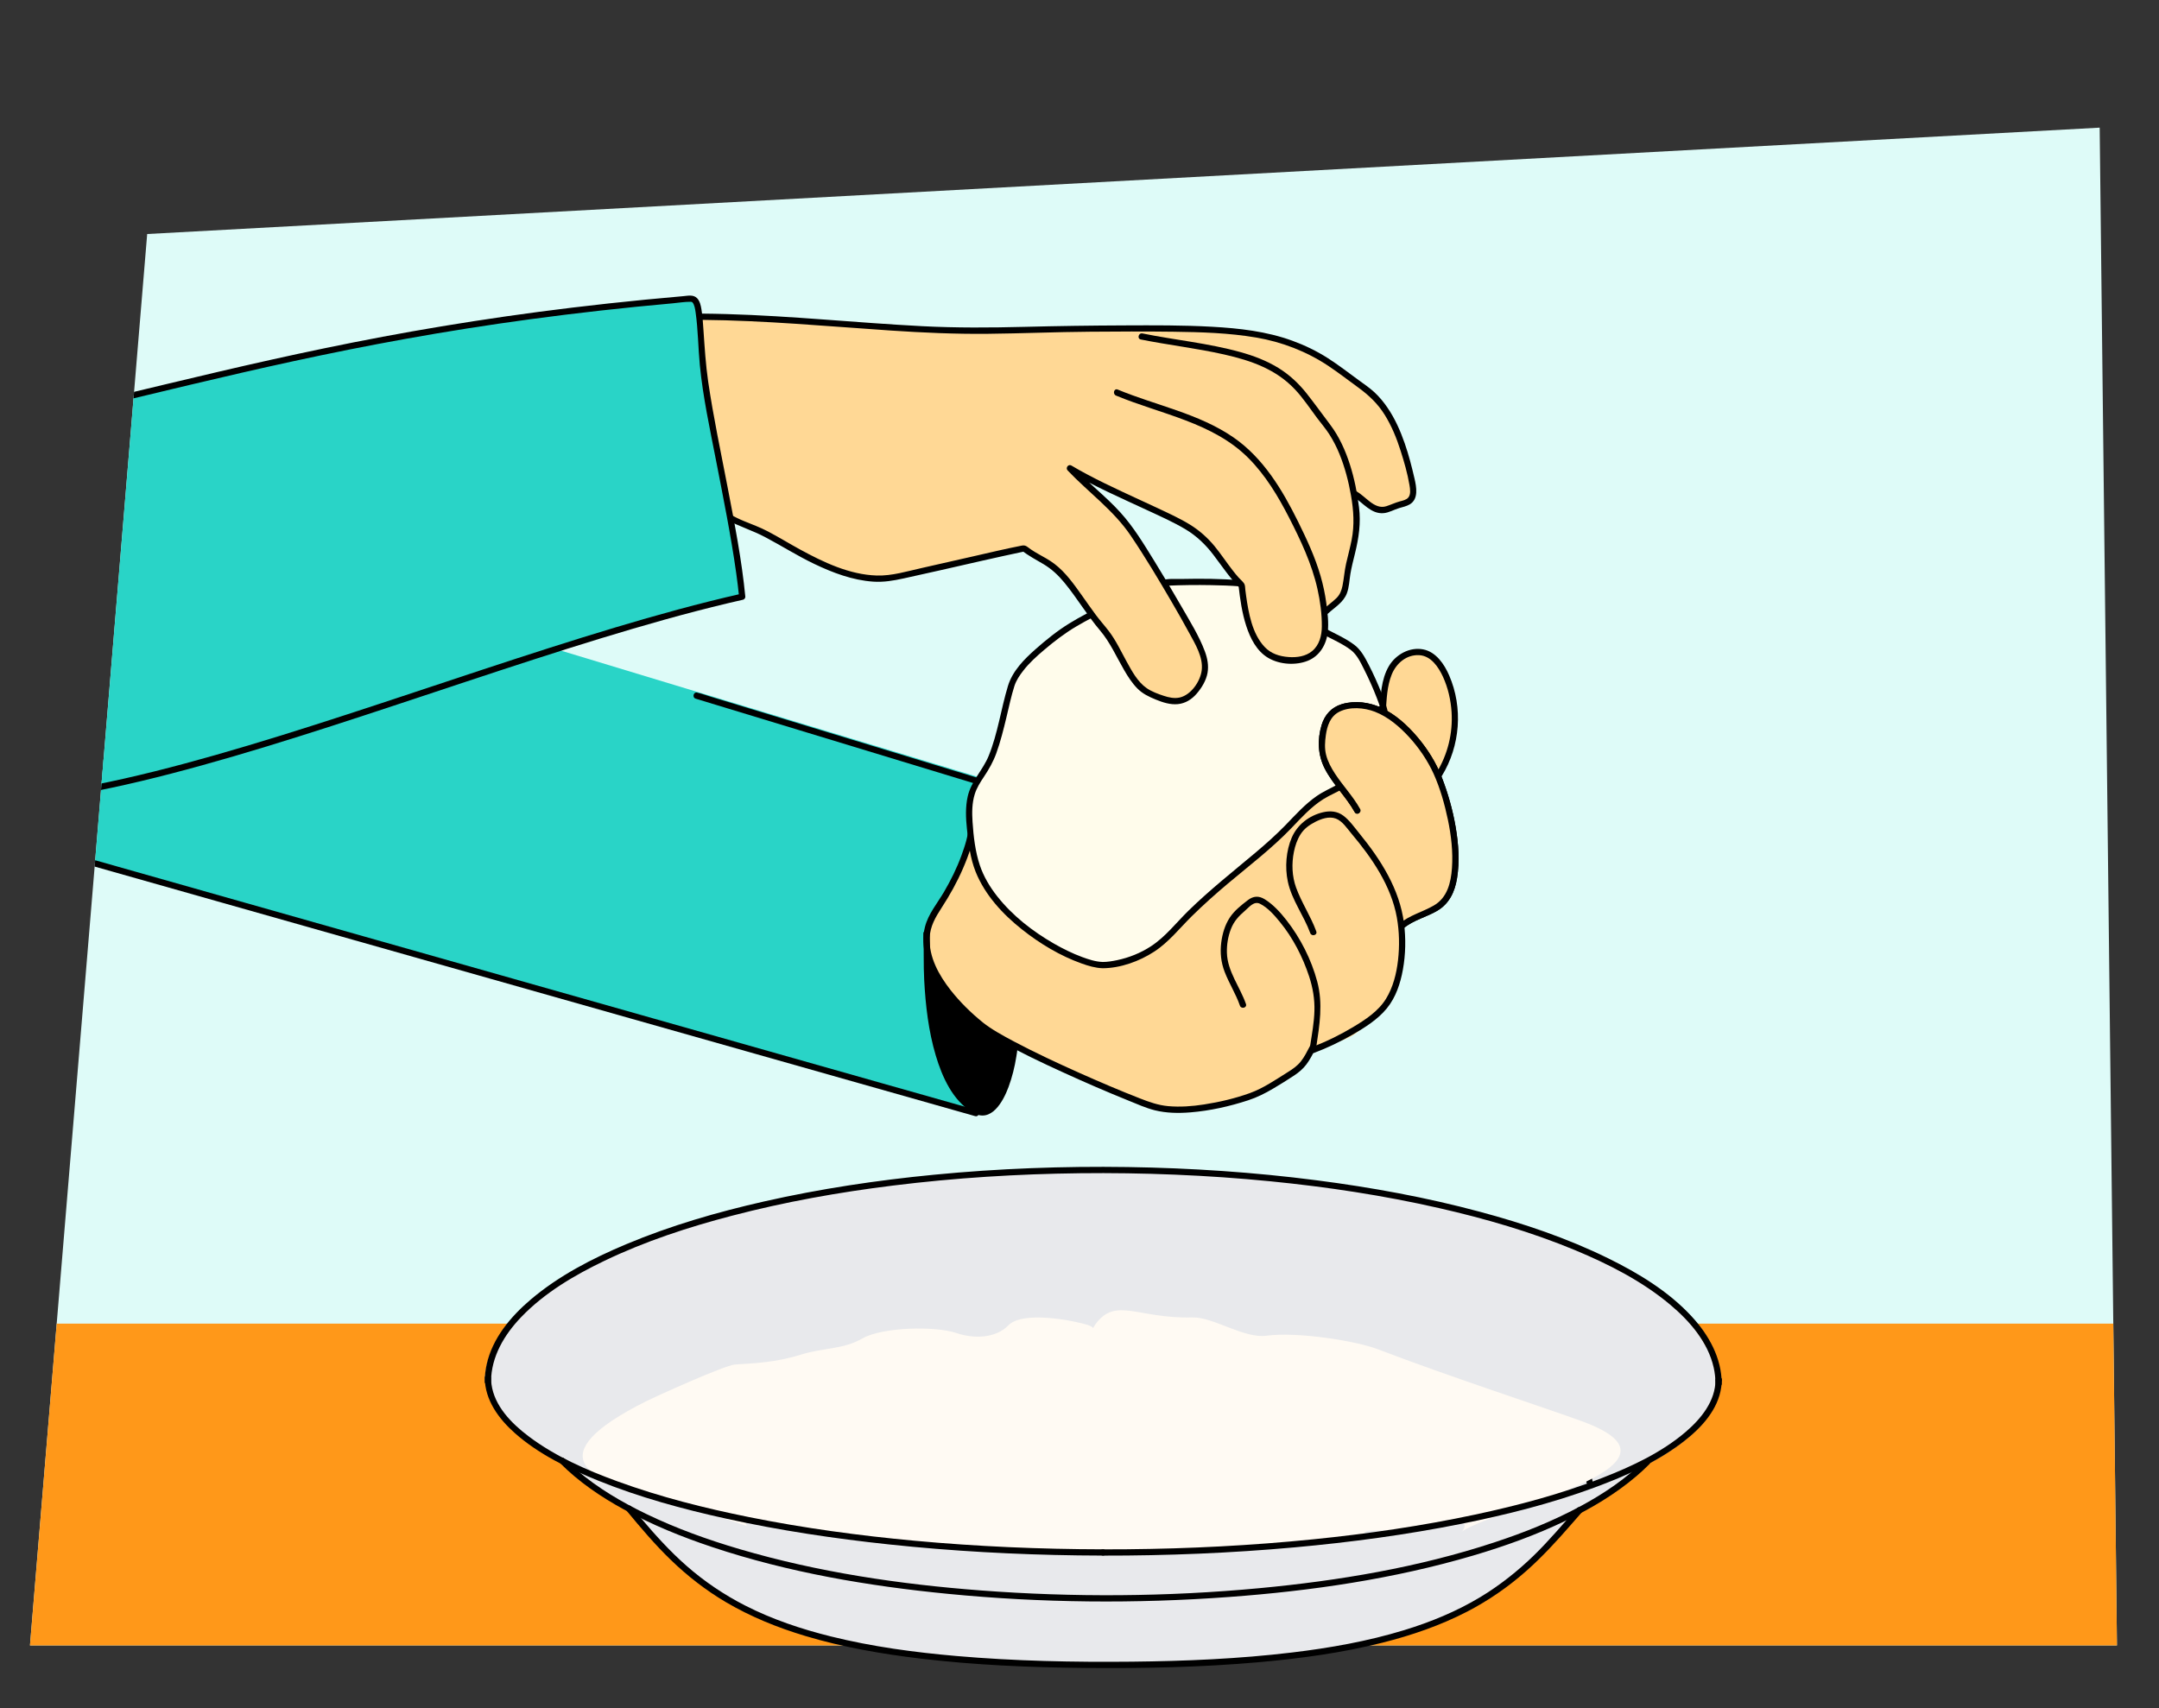 <?xml version="1.0" encoding="UTF-8"?>
<svg id="Voorgrond" xmlns="http://www.w3.org/2000/svg" xmlns:xlink="http://www.w3.org/1999/xlink" viewBox="0 0 690 546">
  <rect x="0" y="0" width="690" height="546" fill="#333333" stroke="none"/>
  <defs>
    <style>
      .cls-1 {
        fill: #fffceb;
      }

      .cls-2 {
        fill: #defbf8;
      }

      .cls-3 {
        fill: #ffd895;
      }

      .cls-4 {
        fill: #ba6d25;
      }

      .cls-5 {
        fill: #29d4c7;
      }

      .cls-6 {
        fill: #1d1e1c;
      }

      .cls-7 {
        fill: #ff9819;
      }

      .cls-8 {
        fill: #e8e9ec;
      }

      .cls-9 {
        fill: #fffaf3;
      }

      .cls-10 {
        clip-path: url(#clippath);
      }
    </style>
    <clipPath id="clippath">
      <path id="Path_17571-2" data-name="Path 17571" class="cls-2" d="M9.58,525.92L47.04,74.8l624-34,5.52,485.12H9.58Z"/>
    </clipPath>
  </defs>
  <g id="Achtergrond_6" data-name="Achtergrond 6">
    <path id="Path_17571" data-name="Path 17571" class="cls-2" d="M9.58,525.92L47.04,74.8l624-34,5.52,485.12H9.58Z"/>
    <g class="cls-10">
      <g>
        <path class="cls-5" d="M-24.3,258.81c-14.67,0,338,96.97,338,96.97l13.56-102.99-158.35-47.97-193.21,53.98Z"/>
        <path d="M296.1,298.47c.21,4.64-1.88,45.53,15.2,56.23,9.74,6.1,13.57-21.47,12.74-20.3"/>
        <g>
          <path d="M328.33,253.46c-3.48-1.06-6.97-2.12-10.45-3.18-8.41-2.56-16.82-5.11-25.23-7.67-10.14-3.08-20.28-6.17-30.42-9.25-8.8-2.68-17.6-5.35-26.4-8.03-2.89-.88-5.78-1.76-8.66-2.63-1.36-.41-2.73-.94-4.12-1.25-.06-.01-.12-.04-.18-.06-1.23-.38-1.76,1.55-.53,1.93,3.48,1.06,6.97,2.12,10.45,3.18,8.41,2.56,16.82,5.11,25.23,7.67,10.14,3.08,20.28,6.17,30.42,9.25,8.8,2.68,17.6,5.35,26.4,8.03,2.89.88,5.78,1.76,8.66,2.63,1.36.41,2.73.94,4.12,1.25.06.01.12.04.18.06,1.23.38,1.76-1.55.53-1.93h0Z"/>
          <g>
            <g>
              <path class="cls-4" d="M379.44,258.02c3.85-4.46,18.64-13.53,18.64-13.53,15.62-10.92,22.31-18.73,14.85-23.25-7.46-4.52-62.01,7.02-97.28,44.85l-4.36,6.74"/>
              <path class="cls-6" d="M380.15,258.73c1.78-2.03,4.05-3.67,6.22-5.25,2.52-1.84,5.11-3.58,7.73-5.28,5-3.25,9.89-6.53,14.43-10.43,2.51-2.16,5.03-4.5,6.82-7.31,1.15-1.79,2.03-4.02,1.43-6.16-.9-3.2-4.07-4.62-7.09-4.91-3.64-.34-7.39.16-10.98.74-5.36.87-10.65,2.21-15.83,3.81-13.77,4.24-27.04,10.35-39.25,18.01-6.9,4.33-13.48,9.18-19.59,14.57-1.63,1.44-3.22,2.91-4.78,4.43s-3.14,2.89-4.41,4.53-2.21,3.39-3.29,5.06c-.38.59-.77,1.19-1.15,1.78-.7,1.08,1.03,2.09,1.73,1.01,1.05-1.62,2.1-3.24,3.15-4.87.39-.61.75-1.3,1.2-1.86,1.24-1.51,2.78-2.87,4.18-4.23,5.79-5.64,12.1-10.74,18.77-15.3,11.88-8.12,24.9-14.65,38.49-19.4,9.09-3.18,18.87-6.07,28.57-6.35,2.54-.07,4.99-.09,6.83,1.42,4.15,3.41-.87,8.57-3.49,11.13-4.4,4.29-9.44,7.93-14.61,11.22-4.83,3.07-9.7,6.22-14.08,9.91-.85.72-1.69,1.47-2.43,2.31-.85.96.56,2.38,1.41,1.41h0Z"/>
            </g>
            <g>
              <path class="cls-3" d="M424.6,321.96c3.77,2.97-2.78,8.58-5.1,12.92-2.32,4.34-3.09,6.01-7.38,8.64-4.29,2.62-7.75,5.11-12.38,6.83,0,0-20.44,7.35-32.43,2.95-12-4.4-44.61-18.89-52.46-24.65,0,0-27.54-20.09-15.87-37.35,11.67-17.26,11.58-27.61,11.58-27.61,0,0,24.96-11.45,34.39-12.83,0,0,100.43-12.88,102.76-9.93"/>
              <g>
                <path class="cls-4" d="M338.71,287.54c4.62-.1,31.91-.51,40.47-17.2"/>
                <path class="cls-6" d="M338.71,288.54c11.36-.24,23.87-1.96,33.33-8.72,3.31-2.36,6.11-5.36,8-8.98.59-1.14-1.13-2.15-1.73-1.01-6.22,11.94-21.51,15.47-33.85,16.44-1.92.15-3.84.23-5.76.27-1.29.03-1.29,2.03,0,2h0Z"/>
              </g>
              <g>
                <path class="cls-3" d="M399.75,350.34c4.63-1.71,8.09-4.2,12.38-6.83,4.29-2.62,5.06-4.29,7.38-8.64,2.32-4.34,5.13-11.74,1.36-14.71-3.77-2.97-4.88-.12-9.09-1.71"/>
                <path class="cls-3" d="M419.72,297.97c-1.98-5.49-4.55-8.59-6.63-14.47-2.08-5.88-.75-16.12,4.58-20.36,5.33-4.24,5.64-6.82,11.98-.68,6.34,6.14,13.91,15.18,16.3,25.81,2.39,10.63,3.82,23.89-4.41,33.67-8.22,9.78-10.2,10.57-22.04,12.94"/>
                <path class="cls-3" d="M459.94,247.52c3.94-6.32,5.55-13.5,4.9-20.84-.65-7.34-4.64-20.05-13.42-18.08-8.78,1.98-9.03,11.65-9.51,18.69"/>
              </g>
              <g>
                <path d="M418.64,334.37c-.88,1.65-1.71,3.4-2.88,4.87s-2.61,2.46-4.14,3.41c-3.93,2.45-7.82,5.17-12.21,6.75-4.7,1.69-9.68,2.86-14.61,3.62-3.79.59-7.68.88-11.51.53-3.15-.29-6.01-1.31-8.93-2.45-6.57-2.56-13.06-5.35-19.5-8.22-7-3.13-13.97-6.38-20.76-9.97-3.39-1.8-7.29-3.92-10.01-6.12-3.78-3.06-7.29-6.51-10.29-10.33-3.69-4.71-6.97-10.53-6.69-16.71.16-3.7,1.85-6.56,3.81-9.59,2.6-3.99,4.94-8.17,6.83-12.55s3.45-8.73,3.77-13.33c.01-.2.03-.4.03-.6l-.5.86c7.75-3.55,15.63-6.89,23.66-9.74,3.48-1.24,7.04-2.46,10.71-3.02,1.68-.25,3.36-.5,5.05-.74,7.94-1.16,15.89-2.28,23.85-3.34,9.55-1.28,19.12-2.5,28.71-3.47,3.67-.37,7.34-.71,11.03-.9,1.27-.06,2.55-.11,3.82-.09.47,0,.93.03,1.4.07.4.03.24.01.75.12.13.03.43.16.12.02.25.11-.11-.14,0,0,.83.98,2.24-.44,1.41-1.41-.94-1.11-3.52-.81-4.77-.79-3.31.04-6.62.32-9.91.62-9.52.86-19.01,2.06-28.48,3.3-8.66,1.13-17.31,2.34-25.96,3.59-4.87.7-9.62,1.31-14.33,2.8-9.39,2.97-18.51,6.94-27.48,11-.2.09-.39.18-.59.27-.31.14-.5.54-.5.86.02,3.21-1.17,6.71-2.28,9.77-1.47,4.04-3.39,7.9-5.56,11.61s-5.03,7.03-6.09,11.2c-1.61,6.28.75,12.7,4.15,17.96,3.05,4.73,6.98,8.9,11.23,12.57,2.62,2.27,5.38,4.11,8.4,5.83,6.56,3.72,13.4,6.95,20.25,10.08,6.93,3.17,13.93,6.21,21.01,9.07,2.74,1.1,5.52,2.37,8.38,3.09,3.73.93,7.65.98,11.46.67,6.25-.51,12.47-1.91,18.43-3.86,2.82-.92,5.47-2.25,8.01-3.76,2.24-1.34,4.5-2.71,6.67-4.16,1.47-.98,2.82-2.1,3.89-3.52,1.14-1.5,1.99-3.2,2.87-4.86.61-1.14-1.12-2.15-1.73-1.01h0Z"/>
                <g>
                  <path class="cls-1" d="M352.37,308.47c-9.01-.21-37.37-15.29-41.08-35.05-3.7-19.76-.27-21.38,4.02-28.3,4.29-6.91,6.75-25.33,8.95-28.57,2.21-3.24,3.73-5.82,13.7-13.54,9.97-7.73,33.93-16.78,33.93-16.78,0,0,38.38-2.11,40.26,5.61,1.89,7.73,17.87,12.02,21.47,16.31,3.6,4.29,10.79,22.35,8.27,19.13-2.48-3.18,3.05,4.59-8.27,19.28-6.14,7.97-8.88,3.49-20.25,15.89-11.38,12.4-23.33,18.57-39.34,36-9.18,10-21.67,10-21.67,10Z"/>
                  <path d="M352.37,307.47c-2.24-.07-4.47-.82-6.55-1.58-3.14-1.16-6.15-2.66-9.05-4.32-6.79-3.91-13.18-8.89-18.05-15.06-2.36-2.99-4.37-6.34-5.58-9.97-1.46-4.37-2.02-9.23-2.32-13.81-.2-2.96-.19-6.02.7-8.88.63-2.03,1.77-3.81,2.93-5.56,1.59-2.38,2.94-4.74,3.93-7.44,1.37-3.76,2.33-7.68,3.27-11.57.8-3.33,1.5-6.71,2.54-9.98.6-1.87,1.66-3.41,2.85-4.95,1.91-2.47,4.27-4.59,6.65-6.61,3.27-2.77,6.63-5.36,10.32-7.53,6.75-3.97,13.96-7.2,21.19-10.21,2.1-.87,4.2-1.73,6.32-2.54.19-.07.37-.14.56-.21.26-.11-.33.03-.12,0,.35-.05.72-.04,1.07-.05,4.69-.2,9.39-.26,14.08-.17,6.01.12,12.19.33,18.05,1.75,1.8.43,3.96.97,5.35,2.27.65.61.63,1.04.97,1.94.54,1.43,1.46,2.68,2.53,3.77,2.53,2.57,5.79,4.38,8.94,6.06,2.91,1.56,6.07,2.9,8.72,4.9,2.04,1.53,3.18,4.06,4.31,6.28,1.5,2.96,2.85,6.01,4.05,9.11.43,1.12.86,2.25,1.19,3.41.05.18.1.37.15.55.03.11.17.47.07.28.15.27-.14.03.03,0-.43.07,1.31-.79,1.41-.47-.02-.07-.15-.14-.19-.2-.69-1.2-2.43-1.52-2.52.23s-.01,3.52-.39,5.31c-.88,4.19-2.91,8.05-5.32,11.56-1.87,2.71-3.92,5.25-6.82,6.88-2.27,1.27-4.65,2.27-6.8,3.76-3.82,2.64-6.85,6.08-10.07,9.38-3,3.08-6.2,5.93-9.49,8.7-7.25,6.1-14.67,11.95-21.45,18.58-3.92,3.84-7.37,8.37-12,11.38-3.29,2.15-6.98,3.63-10.82,4.44-1.51.32-3.08.58-4.62.58-1.29,0-1.29,2,0,2,5.7-.02,11.74-2.22,16.46-5.29s8.15-7.51,12.09-11.39c3.7-3.64,7.57-7.09,11.54-10.43,6.84-5.75,13.99-11.18,20.2-17.65,3.21-3.34,6.29-6.79,10.24-9.28,2.14-1.35,4.54-2.24,6.66-3.61,3.23-2.07,5.56-5.32,7.58-8.51,2.17-3.42,3.96-7.22,4.68-11.23.21-1.16.34-2.34.35-3.51,0-.49.13-1.3-.02-1.77-.05-.15.04.19-.02.14.56.42-1.33.89-1.5.41.02.06.12.1.15.16.13.23.38.51.57.7.64.62,1.73.64,2.01-.36.2-.69-.15-1.57-.35-2.23-.4-1.29-.89-2.56-1.39-3.82-1.27-3.19-2.66-6.34-4.24-9.39-1.2-2.32-2.45-4.71-4.57-6.31-2.75-2.07-5.99-3.47-9.01-5.09-3.22-1.72-6.7-3.58-9.08-6.42-1.45-1.73-1.53-4.04-3.39-5.44-1.73-1.3-3.97-1.93-6.05-2.4-2.94-.67-5.97-1.02-8.97-1.28-6.1-.51-12.23-.56-18.35-.43-2.37.05-5.07-.25-7.31.62-6.09,2.37-12.11,4.94-18,7.76-3.72,1.79-7.41,3.67-10.93,5.84-3.84,2.36-7.37,5.22-10.74,8.19-3.68,3.24-7.42,7.02-8.87,11.81-2.24,7.39-3.24,15.16-6.16,22.34-1.86,4.56-5.6,8.06-6.7,12.97-.76,3.37-.61,6.91-.25,10.32.48,4.63,1.06,9.48,2.81,13.82,3,7.4,8.64,13.5,14.84,18.4,5.72,4.53,12.16,8.4,19.05,10.86,2.13.76,4.39,1.43,6.67,1.5,1.29.04,1.29-1.96,0-2Z"/>
                </g>
                <path d="M448.71,296.6c3.19-2.6,7.21-3.46,10.69-5.53,3.83-2.27,5.57-6.1,6.26-10.37.88-5.43.47-10.99-.45-16.38s-2.45-10.82-4.46-15.97c-1.82-4.66-4.51-8.92-7.73-12.73s-7.02-7.26-11.51-9.37c-3.89-1.83-8.49-2.43-12.66-1.19-3.31.98-5.5,3.43-6.48,6.7-1.4,4.67-1.21,9.6,1.03,13.95,2.59,5.03,6.82,8.96,9.56,13.88.63,1.12,2.35.12,1.73-1.01-2.25-4.03-5.48-7.4-8-11.24-1.24-1.89-2.34-3.9-2.89-6.11-.51-2.05-.36-4.18-.07-6.25.42-2.97,1.42-6,4.25-7.45,3.38-1.73,7.97-1.37,11.41-.04,4.26,1.65,7.91,4.79,10.96,8.11s5.92,7.48,7.86,11.8c2.07,4.62,3.48,9.63,4.52,14.57s1.68,10.3,1.31,15.48c-.34,4.73-1.49,9.53-5.87,12.02-3.61,2.06-7.58,3.03-10.87,5.71-1,.81.42,2.22,1.41,1.41h0Z"/>
                <path d="M460.8,248.02c5.89-9.59,6.83-21.83,2.33-32.17-1.55-3.57-4.19-7.49-8.29-8.29-4.31-.84-8.76,1.64-10.94,5.31-2.54,4.28-2.67,9.59-3,14.42-.09,1.28,1.91,1.28,2,0,.26-3.9.39-7.97,1.86-11.64s4.78-6.47,8.82-6.24c3.77.21,6.16,3.82,7.59,6.92,1.6,3.49,2.49,7.41,2.74,11.23.44,6.86-1.23,13.6-4.83,19.46-.68,1.1,1.05,2.11,1.73,1.01h0Z"/>
              </g>
              <path d="M398.19,320.89c-1.91-5.48-5.93-10.41-6.08-16.38-.07-2.56.35-5.15,1.27-7.54.98-2.56,2.56-4.2,4.6-5.96,1.31-1.13,2.79-3.08,4.69-2.15,2.49,1.22,4.63,3.69,6.36,5.81,4.17,5.07,7.3,11.18,9.35,17.4,1.18,3.59,1.81,7.25,1.7,11.03s-.79,7.39-1.35,11.05c-.19,1.26,1.74,1.8,1.93.53,1.07-7.07,2.2-13.92.31-20.97s-5.34-13.82-9.78-19.53c-1.96-2.52-4.28-5.08-7.02-6.77-1.87-1.15-3.61-1.04-5.34.28-2.1,1.6-4.37,3.39-5.82,5.62-1.54,2.36-2.36,5.16-2.71,7.94-.41,3.23-.08,6.35,1.09,9.39,1.42,3.69,3.58,7.04,4.88,10.79.42,1.21,2.35.69,1.93-.53h0Z"/>
            </g>
          </g>
          <path d="M295.1,298.47c.21,4.94,0,9.89.27,14.83.43,8.09,1.37,16.28,3.69,24.06,2.04,6.85,5.45,14.52,11.9,18.29,5.86,3.42,9.66-3.64,11.35-8.19,1.16-3.14,1.98-6.43,2.5-9.74.15-.96.35-1.96.34-2.93,0-.85-.94-2.22-1.81-1.12-.79,1,.62,2.42,1.41,1.41-.15.19-1.72-.19-1.6-.57-.02.07.01.19,0,.27-.03.32-.04.64-.07.96-.1.93-.26,1.87-.44,2.81-.52,2.77-1.22,5.52-2.19,8.16-.86,2.37-1.97,4.98-3.88,6.71-1.8,1.64-3.67,1.18-5.53-.12-5.68-3.99-8.56-11.1-10.36-17.55-2-7.15-2.87-14.59-3.28-21.99-.29-5.11-.08-10.22-.3-15.32-.05-1.28-2.05-1.29-2,0h0Z"/>
          <path d="M312.18,354.82c-2.74-.78-5.49-1.56-8.23-2.33-7.41-2.1-14.83-4.2-22.24-6.3-11.02-3.12-22.04-6.25-33.06-9.37-13.37-3.79-26.74-7.58-40.11-11.37-14.72-4.17-29.45-8.35-44.17-12.52-14.78-4.19-29.56-8.38-44.34-12.57-13.78-3.91-27.57-7.81-41.35-11.72-11.71-3.32-23.42-6.64-35.13-9.96-8.37-2.37-16.75-4.75-25.12-7.12l-11.95-3.39c-.17-.05-.33-.09-.5-.14-1.24-.35-1.77,1.58-.53,1.93,2.74.78,5.49,1.56,8.23,2.33,7.41,2.1,14.83,4.2,22.24,6.3,11.02,3.12,22.04,6.25,33.06,9.37,13.37,3.79,26.74,7.58,40.11,11.37,14.72,4.17,29.45,8.35,44.17,12.52s29.56,8.38,44.34,12.57c13.78,3.91,27.57,7.81,41.35,11.72,11.71,3.32,23.42,6.64,35.13,9.96,8.37,2.37,16.75,4.75,25.12,7.12,3.98,1.13,7.97,2.26,11.95,3.39.17.05.33.09.5.14,1.24.35,1.77-1.58.53-1.93h0Z"/>
        </g>
        <g>
          <path class="cls-3" d="M423.7,195.42c4.24-3.97,5.97-3.53,6.66-10.37.69-6.84,4.08-13.37,3.1-21.91-.98-8.53-3.55-19.96-9.75-27.59-6.2-7.63-8.46-13.65-18.78-18.81-10.33-5.16-28.03-6.74-40.07-9.18"/>
          <path class="cls-3" d="M433,157.88c3.46,2.04,6.38,6.87,11.2,4.55,4.82-2.31,8.97-.46,6.89-9.28-2.08-8.82-5.49-22.37-15.02-29.09-9.53-6.72-14.46-11.81-28.25-15.77-13.8-3.97-39.01-3.22-54.6-3.26-15.58-.04-28.68.76-43.79.7-15.11-.06-34.19-1.82-48.34-2.74-14.14-.91-31.54-2.1-37.54-1.73-.33,3.88,2.29,24.78,3.81,35.86,1.43,10.39,3.16,17.74,4.25,28.05,6.85,3.61,7.73,2.34,16.29,7.22,8.56,4.88,24.76,14.96,38,12.1,13.24-2.85,27.97-6.39,41.37-9.23,4.39,3.51,7.62,3.77,11.93,8.34,4.31,4.57,8.86,12.41,13.59,17.8,4.73,5.39,8.11,17.22,14.4,20.15,6.29,2.93,11,4.37,15.29-1.46,4.29-5.83,2.92-9.95-1.46-18.04-4.38-8.09-13.47-23.53-19.32-32.08-5.85-8.55-13.14-13.23-19.81-20.29,10.76,6.45,25.72,12.3,35.98,17.79,10.27,5.48,11.58,12.18,18.95,19.68.89,7.86,2.79,21.1,11.49,23.3,8.69,2.19,15.42-1.27,15.12-10.89-.3-9.62-2.52-17.83-7.31-27.9-4.79-10.07-11.01-22.62-21.45-30.28-10.43-7.66-25.7-10.86-37.74-15.89"/>
          <g>
            <path d="M424.41,196.12c2.17-2.01,4.94-3.57,6.03-6.46.75-1.98.79-4.11,1.13-6.18.37-2.23.94-4.41,1.48-6.61,1.2-4.89,1.92-9.7,1.28-14.74-.58-4.6-1.48-9.17-2.89-13.59s-3.41-8.96-6.29-12.76c-2.5-3.31-4.93-6.69-7.5-9.95s-5.58-6.07-9.12-8.25c-3.78-2.32-7.92-3.88-12.18-5.06-10.23-2.84-20.84-3.84-31.23-5.94-1.26-.25-1.79,1.67-.53,1.93,8.85,1.78,17.83,2.8,26.64,4.79s16.64,4.78,22.67,11.21c2.63,2.8,4.74,6.04,7.04,9.1,1.31,1.74,2.73,3.39,3.91,5.22,1.28,2.01,2.37,4.15,3.26,6.35,1.72,4.24,2.87,8.7,3.66,13.2.83,4.76,1.14,9.37.21,14.15-.49,2.52-1.18,5-1.75,7.5s-.7,4.85-1.19,7.26c-.31,1.49-.82,2.81-1.93,3.88-1.29,1.26-2.79,2.3-4.11,3.53-.95.88.47,2.29,1.41,1.41h0Z"/>
            <path d="M232.18,166.1c4,2.13,8.32,3.45,12.32,5.56,5.3,2.8,10.35,6.01,15.77,8.6,5.9,2.82,12.21,5.2,18.79,5.65,3.34.23,6.48-.32,9.74-1.03,3.93-.85,7.85-1.73,11.77-2.62,8.98-2.04,17.96-4.13,26.98-6.03l-.97-.26c2.17,1.71,4.56,2.95,6.92,4.35,2.61,1.55,4.74,3.56,6.66,5.89,4.05,4.92,7.29,10.45,11.41,15.3,3.24,3.82,5.22,8.41,7.72,12.71,1.19,2.05,2.5,4.09,4.17,5.8s3.72,2.68,5.92,3.58,4.63,1.7,7.06,1.46,4.44-1.53,6-3.33,3.04-4.18,3.48-6.66c.41-2.33-.03-4.66-.85-6.86-1.85-4.97-4.77-9.61-7.4-14.2-2.87-5-5.82-9.96-8.86-14.87-3.28-5.3-6.54-10.72-10.74-15.35-4.8-5.3-10.54-9.64-15.47-14.82l-1.21,1.57c8.15,4.86,16.9,8.64,25.49,12.64,4.04,1.88,8.19,3.72,12.02,6.01,3.51,2.1,6.4,4.88,8.87,8.12,2.73,3.58,5.2,7.31,8.35,10.55l-.29-.71c.49,4.34,1.1,8.71,2.45,12.88,1.28,3.94,3.32,8.07,7.03,10.25s8.83,2.45,12.63.93,5.98-5.16,6.41-9.22c.32-3.01-.06-6.16-.46-9.14s-1.02-5.89-1.85-8.77c-1.75-6.05-4.42-11.76-7.2-17.39-5.01-10.13-11.1-20.29-20.58-26.85-11.08-7.67-24.78-10.23-37.05-15.33-1.19-.49-1.71,1.44-.53,1.93,14.34,5.96,31.02,8.59,42.36,20.02,5.42,5.46,9.43,12.14,12.92,18.94,3.74,7.3,7.29,14.8,9.09,22.84.88,3.92,1.43,8,1.4,12.02-.02,2.89-.79,5.93-3.1,7.84-2.07,1.71-4.88,2.1-7.48,1.91-2.94-.21-5.67-1.06-7.72-3.25-3.97-4.23-5.11-10.79-5.9-16.31-.09-.64-.17-1.28-.25-1.92s-.03-1.46-.38-2.01c-.46-.72-1.26-1.34-1.82-1.98-.61-.69-1.19-1.4-1.76-2.13-2.02-2.58-3.81-5.33-5.89-7.86-2.24-2.71-4.87-5.04-7.86-6.88-3.28-2.02-6.85-3.63-10.33-5.27-7.53-3.55-15.17-6.87-22.52-10.78-1.7-.9-3.37-1.84-5.02-2.82-.99-.59-1.99.75-1.21,1.57,6.69,7.04,14.65,12.68,20.15,20.82,4.68,6.92,8.97,14.12,13.17,21.33,1.88,3.24,3.75,6.49,5.53,9.79,1.91,3.51,4.51,7.73,4,11.91-.43,3.55-3.4,7.89-7.02,8.72-1.71.39-3.49,0-5.12-.54-1.84-.6-3.84-1.34-5.44-2.44-2.92-2.02-4.76-5.49-6.43-8.53-1.8-3.27-3.4-6.73-5.68-9.71-1.34-1.76-2.82-3.39-4.14-5.17-1.49-2.01-2.92-4.06-4.36-6.09-2.61-3.66-5.26-7.48-8.87-10.23-1.6-1.22-3.36-2.16-5.11-3.14-.83-.47-1.66-.96-2.45-1.5-1.03-.7-1.57-1.46-2.85-1.21-5.33,1.04-10.62,2.32-15.92,3.52s-10.73,2.45-16.1,3.65c-4.71,1.05-9.53,2.55-14.39,2.4-8.7-.27-17.04-4.25-24.54-8.35-3.45-1.88-6.79-3.95-10.27-5.77-2.46-1.29-5.01-2.22-7.56-3.26-1.57-.64-3.09-1.41-4.59-2.21-1.14-.6-2.15,1.12-1.01,1.73h0Z"/>
            <path d="M432.49,158.74c3.1,1.9,5.65,5.63,9.7,5.28,1.74-.15,3.32-1.13,4.99-1.62,1.12-.33,2.32-.58,3.34-1.17,2.92-1.71,2.16-5.6,1.53-8.34-.87-3.76-1.83-7.5-3.1-11.15-1.39-4.01-3.13-7.96-5.55-11.48-1.19-1.74-2.54-3.38-4.08-4.82s-3.38-2.67-5.12-3.95c-3.23-2.35-6.39-4.81-9.76-6.97-3.59-2.3-7.43-4.16-11.44-5.62-8.26-3-16.93-3.97-25.65-4.46-9.31-.52-18.65-.47-27.97-.43-10.63.04-21.25.19-31.87.46-10.93.28-21.83.35-32.75-.21-20.84-1.07-41.62-3.28-62.49-3.87-2.65-.08-5.3-.12-7.95-.15-1.29-.01-1.29,1.99,0,2,20.15.18,40.25,2.06,60.35,3.41,10.3.69,20.59,1.15,30.92,1.05,10.91-.11,21.82-.59,32.73-.67,8.88-.07,17.77-.12,26.64,0s17.79.37,26.52,1.86c8.2,1.4,16.08,4.43,23.01,9.04,3.23,2.15,6.29,4.53,9.43,6.81,3.51,2.54,6.42,5.27,8.71,8.99,2.17,3.52,3.73,7.37,4.98,11.3,1.14,3.57,2.22,7.29,2.84,10.98.2,1.2.51,3.01-.38,4.04-.67.77-1.86.98-2.79,1.24-1.45.41-2.79,1.05-4.21,1.51-1.97.64-3.72-.27-5.26-1.45-1.44-1.11-2.74-2.39-4.3-3.34-1.1-.67-2.11,1.06-1.01,1.73h0Z"/>
          </g>
          <g>
            <path class="cls-5" d="M-40.56,144.35c88.33-15.72,142.93-38.88,261.04-48.88,3.42-.29,2.77,5.49,4.11,20.59,1.41,15.92,10.53,53.15,12.59,74.67-65.83,14.91-149.14,50.7-211.76,62.08"/>
            <path d="M-40.29,145.31c11.87-2.11,23.69-4.47,35.47-7,11.06-2.38,22.09-4.93,33.1-7.54s21.56-5.18,32.34-7.74,22.1-5.19,33.2-7.59c11.85-2.57,23.73-4.95,35.67-7.1,13.2-2.38,26.46-4.47,39.75-6.27,15.18-2.06,30.41-3.74,45.66-5.11,1.89-.17,3.85-.51,5.75-.5.32,0,.49.03.64.19.65.67.87,2.15,1.02,3.2.8,5.56.81,11.25,1.35,16.84,1,10.26,3.22,20.43,5.19,30.54,2.32,11.95,4.74,23.9,6.44,35.96.35,2.51.66,5.02.91,7.54l.73-.96c-13.57,3.08-26.99,6.8-40.31,10.79-14.21,4.26-28.32,8.84-42.4,13.48-14.4,4.75-28.77,9.59-43.19,14.28s-27.96,8.97-42.08,12.99c-12.96,3.69-26.03,7.07-39.26,9.67-1.5.3-3.01.58-4.52.86-1.26.23-.73,2.16.53,1.93,13.08-2.38,25.99-5.58,38.8-9.13,13.98-3.87,27.83-8.18,41.63-12.63s28.77-9.47,43.15-14.23c14.21-4.71,28.45-9.37,42.77-13.75,13.46-4.11,26.99-7.98,40.68-11.24,1.58-.38,3.16-.74,4.74-1.1.39-.09.77-.55.73-.96-1.13-11.68-3.41-23.26-5.62-34.77s-4.59-22.62-6.26-34.03c-.79-5.44-1.12-10.93-1.5-16.41-.15-2.23-.28-4.48-.65-6.68-.2-1.2-.49-2.57-1.35-3.49-1.2-1.27-2.96-.81-4.51-.68-4.06.35-8.12.73-12.18,1.12-7.77.76-15.53,1.61-23.28,2.54-13.99,1.69-27.95,3.69-41.85,6-12.48,2.08-24.91,4.42-37.3,6.99-11.4,2.36-22.76,4.91-34.09,7.56s-21.94,5.22-32.9,7.84-22.13,5.27-33.22,7.74c-11.71,2.61-23.45,5.06-35.23,7.28-3.01.57-6.03,1.12-9.05,1.66-1.27.23-.73,2.15.53,1.93h0Z"/>
          </g>
        </g>
        <path class="cls-3" d="M423.7,303.91c8.46-.9,14.59-4.91,26.03-9.28,7.97-3.05,11.39-4.9,13.75-9.67,3.43-6.96.89-23.6-3.32-36.21-3.81-11.41-14.68-22.27-24.58-23.15-9.9-.88-12.01,4.55-12.33,12.38-.32,7.83,7.77,14.69,11.39,21.08"/>
        <path d="M448.71,296.6c3.19-2.6,7.21-3.46,10.69-5.53,3.83-2.27,5.57-6.1,6.26-10.37.88-5.43.47-10.99-.45-16.38s-2.45-10.82-4.46-15.97c-1.82-4.66-4.51-8.92-7.73-12.73s-7.02-7.26-11.51-9.37c-3.89-1.83-8.49-2.43-12.66-1.19-3.31.98-5.5,3.43-6.48,6.7-1.4,4.67-1.21,9.6,1.03,13.95,2.59,5.03,6.82,8.96,9.56,13.88.63,1.12,2.35.12,1.73-1.01-2.25-4.03-5.48-7.4-8-11.24-1.24-1.89-2.34-3.9-2.89-6.11-.51-2.05-.36-4.18-.07-6.25.42-2.97,1.42-6,4.25-7.45,3.38-1.73,7.97-1.37,11.41-.04,4.26,1.65,7.91,4.79,10.96,8.11s5.92,7.48,7.86,11.8c2.07,4.62,3.48,9.63,4.52,14.57s1.68,10.3,1.31,15.48c-.34,4.73-1.49,9.53-5.87,12.02-3.61,2.06-7.58,3.03-10.87,5.71-1,.81.42,2.22,1.41,1.41h0Z"/>
        <path d="M420.68,297.71c-1.77-4.86-4.71-9.17-6.47-14.04-1.3-3.6-1.44-7.64-.69-11.38.39-1.95,1.03-3.87,2.09-5.57,1.14-1.82,2.76-2.99,4.64-3.97,1.98-1.03,4.46-1.92,6.67-1.11,2.09.77,3.63,3.18,5.01,4.82,6.51,7.73,12.68,16.66,14.49,26.79.8,4.5.9,9.17.37,13.71-.49,4.26-1.59,8.65-3.86,12.32-2.44,3.96-6.63,6.69-10.54,9.03-4.12,2.46-8.47,4.61-12.96,6.3-1.19.45-.68,2.38.53,1.93,4.25-1.6,8.38-3.58,12.31-5.84s8.07-4.86,10.96-8.41,4.33-7.98,5.12-12.36c.88-4.89.98-9.93.35-14.86-1.4-10.88-7.42-20.31-14.23-28.65-1.55-1.9-3.14-4.19-5.11-5.68s-4.26-1.65-6.53-1.12c-4.42,1.04-8.2,3.94-10,8.11s-2.23,9.47-1.25,14.06c1.25,5.89,5.12,10.85,7.16,16.45.44,1.2,2.37.68,1.93-.53h0Z"/>
      </g>
      <rect class="cls-7" x="-47" y="423.08" width="798.14" height="125.4"/>
    </g>
  </g>
  <g>
    <g>
      <path class="cls-8" d="M200.69,482.27c22.77,27.57,44.02,49.72,151.74,49.9,107.72.18,127.87-21.47,151.21-48.58l.73-.81"/>
      <ellipse class="cls-8" cx="352.93" cy="441.74" rx="55.49" ry="196.67" transform="translate(-89.38 793.95) rotate(-89.91)"/>
      <path class="cls-8" d="M525.9,467.24c-26.7,27.15-94.29,44.46-173.42,44.33-79.13-.13-146.66-17.66-173.27-44.89l346.69.56Z"/>
      <path class="cls-8" d="M154.92,441.76c.06-37.54,88.16-67.83,196.78-67.65,108.62.18,196.62,30.75,196.56,68.29l-393.34-.65Z"/>
      <path d="M508.95,473.34c-1.01-5.78-5.13-10.51-9.54-14.12-6.48-5.31-14.16-9.03-21.89-12.15-10.48-4.23-21.43-7.28-32.45-9.76-13.34-3-26.88-5.1-40.46-6.61-15.58-1.73-31.24-2.66-46.92-2.92-16.06-.27-32.14.16-48.15,1.37-14.39,1.09-28.74,2.79-42.94,5.35-11.93,2.15-23.8,4.87-35.32,8.65-8.88,2.91-17.73,6.42-25.68,11.37-5.4,3.37-10.9,7.64-13.84,13.44-.59,1.15-1.07,2.37-1.4,3.62s1.6,1.78,1.93.53c1.49-5.61,5.98-9.97,10.52-13.3,6.89-5.06,14.85-8.62,22.83-11.58,10.69-3.96,21.77-6.84,32.92-9.15,13.44-2.79,27.05-4.71,40.71-6.04,15.45-1.51,30.98-2.24,46.51-2.33s31.49.5,47.17,1.84c13.99,1.2,27.93,3,41.72,5.63,11.58,2.22,23.09,5,34.26,8.81,8.53,2.92,17.02,6.42,24.59,11.37,5,3.26,10.16,7.47,12.54,13.12.46,1.08.78,2.22.98,3.38.22,1.27,2.15.73,1.93-.53h0Z"/>
      <path d="M525.68,466.62c-5.88,5.92-12.87,10.63-20.18,14.6-8.91,4.85-18.37,8.64-28,11.8-24.23,7.98-49.66,12.23-75.01,14.61-29.56,2.77-59.44,2.96-89.04.72-25.95-1.97-51.97-5.82-76.98-13.18-10.25-3.01-20.35-6.64-29.98-11.29-7.8-3.77-15.39-8.23-22-13.86-1.43-1.22-2.8-2.49-4.12-3.82-.91-.92-2.32.5-1.41,1.41,5.92,5.97,12.97,10.77,20.33,14.8,9.02,4.95,18.61,8.84,28.36,12.09,24.3,8.11,49.84,12.45,75.29,14.94,29.83,2.92,60,3.2,89.9,1,26.26-1.93,52.6-5.77,77.9-13.22,10.19-3,20.24-6.62,29.82-11.24,7.97-3.84,15.67-8.4,22.42-14.15,1.43-1.21,2.8-2.49,4.12-3.81.91-.91-.51-2.33-1.41-1.41h0Z"/>
      <path d="M200.35,482.98c4.45,5.38,8.97,10.72,14,15.58,5.33,5.16,11.21,9.74,17.6,13.51,7.94,4.69,16.55,8.17,25.37,10.82,12,3.61,24.4,5.75,36.82,7.24,17.4,2.08,34.95,2.83,52.47,3,18.61.18,37.27-.2,55.82-1.85,13.24-1.18,26.48-2.98,39.39-6.23,9.35-2.35,18.54-5.51,27.11-9.95,6.74-3.49,13.02-7.83,18.72-12.85,5.21-4.59,9.91-9.72,14.46-14.95,1.11-1.28,2.21-2.57,3.35-3.84.86-.96-.55-2.38-1.41-1.41-4.6,5.13-8.99,10.4-13.94,15.21s-10.84,9.51-17.03,13.23c-7.61,4.58-15.86,7.97-24.34,10.56-11.66,3.56-23.74,5.69-35.83,7.14-16.95,2.03-34.04,2.75-51.1,2.93-18.71.19-37.47-.19-56.12-1.81-13.47-1.17-26.94-2.98-40.08-6.24-9.45-2.34-18.76-5.45-27.44-9.88-6.79-3.46-13.12-7.74-18.84-12.77-5.18-4.56-9.83-9.68-14.28-14.94-1.1-1.3-2.19-2.61-3.27-3.92-.82-.99-2.23.43-1.41,1.41h0Z"/>
      <path d="M156.93,441.6c.04-7.96,4.26-15.02,9.63-20.61,7.44-7.76,16.98-13.37,26.6-17.99,13.03-6.26,26.87-10.79,40.83-14.43,16.9-4.42,34.15-7.5,51.48-9.64,19.81-2.46,39.76-3.7,59.71-3.93s40.66.58,60.88,2.58c18.09,1.79,36.11,4.52,53.84,8.56,14.8,3.37,29.48,7.63,43.51,13.46,10.71,4.46,21.38,9.88,30.32,17.37,6.28,5.27,12.1,11.94,13.95,20.13.38,1.69.57,3.41.57,5.15,0,1.29,2,1.29,2,0-.01-8.21-4.14-15.57-9.59-21.47-7.39-8.01-17.03-13.84-26.74-18.61-13.06-6.42-26.95-11.1-40.98-14.86-17.12-4.6-34.61-7.79-52.19-10.06-19.99-2.58-40.15-3.92-60.3-4.23-20.69-.31-41.4.46-61.99,2.46-18.23,1.77-36.4,4.49-54.27,8.54-15,3.4-29.88,7.71-44.08,13.67-10.82,4.55-21.51,10.05-30.51,17.69-6.39,5.43-12.24,12.39-14.08,20.78-.39,1.78-.6,3.61-.61,5.44,0,1.29,1.99,1.29,2,0h0Z"/>
      <path d="M549.27,442.05c1.29,0,1.29-2,0-2s-1.29,2,0,2h0Z"/>
    </g>
    <path class="cls-9" d="M255.08,493.82c9.97,7.3,24.55,3.42,35.71,7.47,7.24,2.62,20.16.02,27.62,1.54,10.34,2.11,20.89,2.05,31.36,1.65,26.11-.98,52.19-3.97,77.84-9.94,3.16-.74,6.59-1.7,8.6-4.74,1.51-2.28,27.67,2.45,29.78.59,9.35-8.25,79.56-21.37,39.87-36.01-11.15-4.11-43.3-14.58-65.59-23.15-6.62-2.55-25.43-5.65-35.58-4.29-7.09.95-16.95-6-23.49-5.84-17.52.45-24.53-6.6-30.96,1.98-2.63,3.51,1.42,1.76-2.57.43-3.54-1.18-20.62-4.81-25.4.11-4.12,4.23-11.17,4.33-16.61,2.46-6.74-2.31-23.67-1.91-30.01,1.71-6.34,3.63-12.22,2.88-19.51,5.14-8.51,2.65-15.25,2.8-21.22,3.21-3.39.23-25.49,10.28-28.51,11.79-35.34,17.71-16.5,25.08-1.93,28.94,5.36,1.42,47.9,14.97,50.59,16.93Z"/>
    <path class="cls-8" d="M238.09,486s49.34,10.19,107.11,10.28c57.77.09,100.23-5.56,116.07-9.24,15.84-3.68-.86,9.09-.86,9.09,0,0-111.19,12.45-112.03,12.45s-84.88-9.74-85.72-9.91-22.89-7.62-22.89-7.62l-1.68-5.06Z"/>
    <path d="M352.51,495.21c-20.08-.04-40.17-.9-60.16-2.74-17.74-1.64-35.44-4.03-52.91-7.55-14.23-2.86-28.39-6.43-42.04-11.41-9.98-3.64-20.03-8.04-28.55-14.49-5.36-4.05-10.85-9.61-11.78-16.59-.09-.67-.12-1.35-.13-2.03,0-1.29-2-1.29-2,0,.02,7.09,4.47,13.12,9.57,17.64,7.68,6.8,17.22,11.4,26.66,15.21,13.2,5.34,27.03,9.11,40.92,12.16,17.18,3.78,34.61,6.38,52.09,8.24,20.08,2.13,40.26,3.24,60.44,3.5,2.63.03,5.26.05,7.89.06,1.29,0,1.29-2,0-2h0Z"/>
    <path d="M548.27,441.05c-.04,6.79-4.61,12.41-9.53,16.62-7.74,6.62-17.34,11.08-26.76,14.75-13.13,5.12-26.83,8.76-40.6,11.7-17.02,3.63-34.28,6.13-51.59,7.88-19.81,2-39.72,3.01-59.63,3.19-2.55.02-5.1.03-7.65.03-1.29,0-1.29,2,0,2,20.44.03,40.9-.8,61.26-2.64,17.87-1.62,35.7-4.01,53.29-7.53,14.4-2.88,28.74-6.49,42.52-11.59,10.04-3.71,20.13-8.19,28.63-14.8,5.54-4.31,10.9-10.08,11.89-17.32.1-.76.16-1.52.17-2.29,0-1.29-1.99-1.29-2,0h0Z"/>
  </g>
</svg>